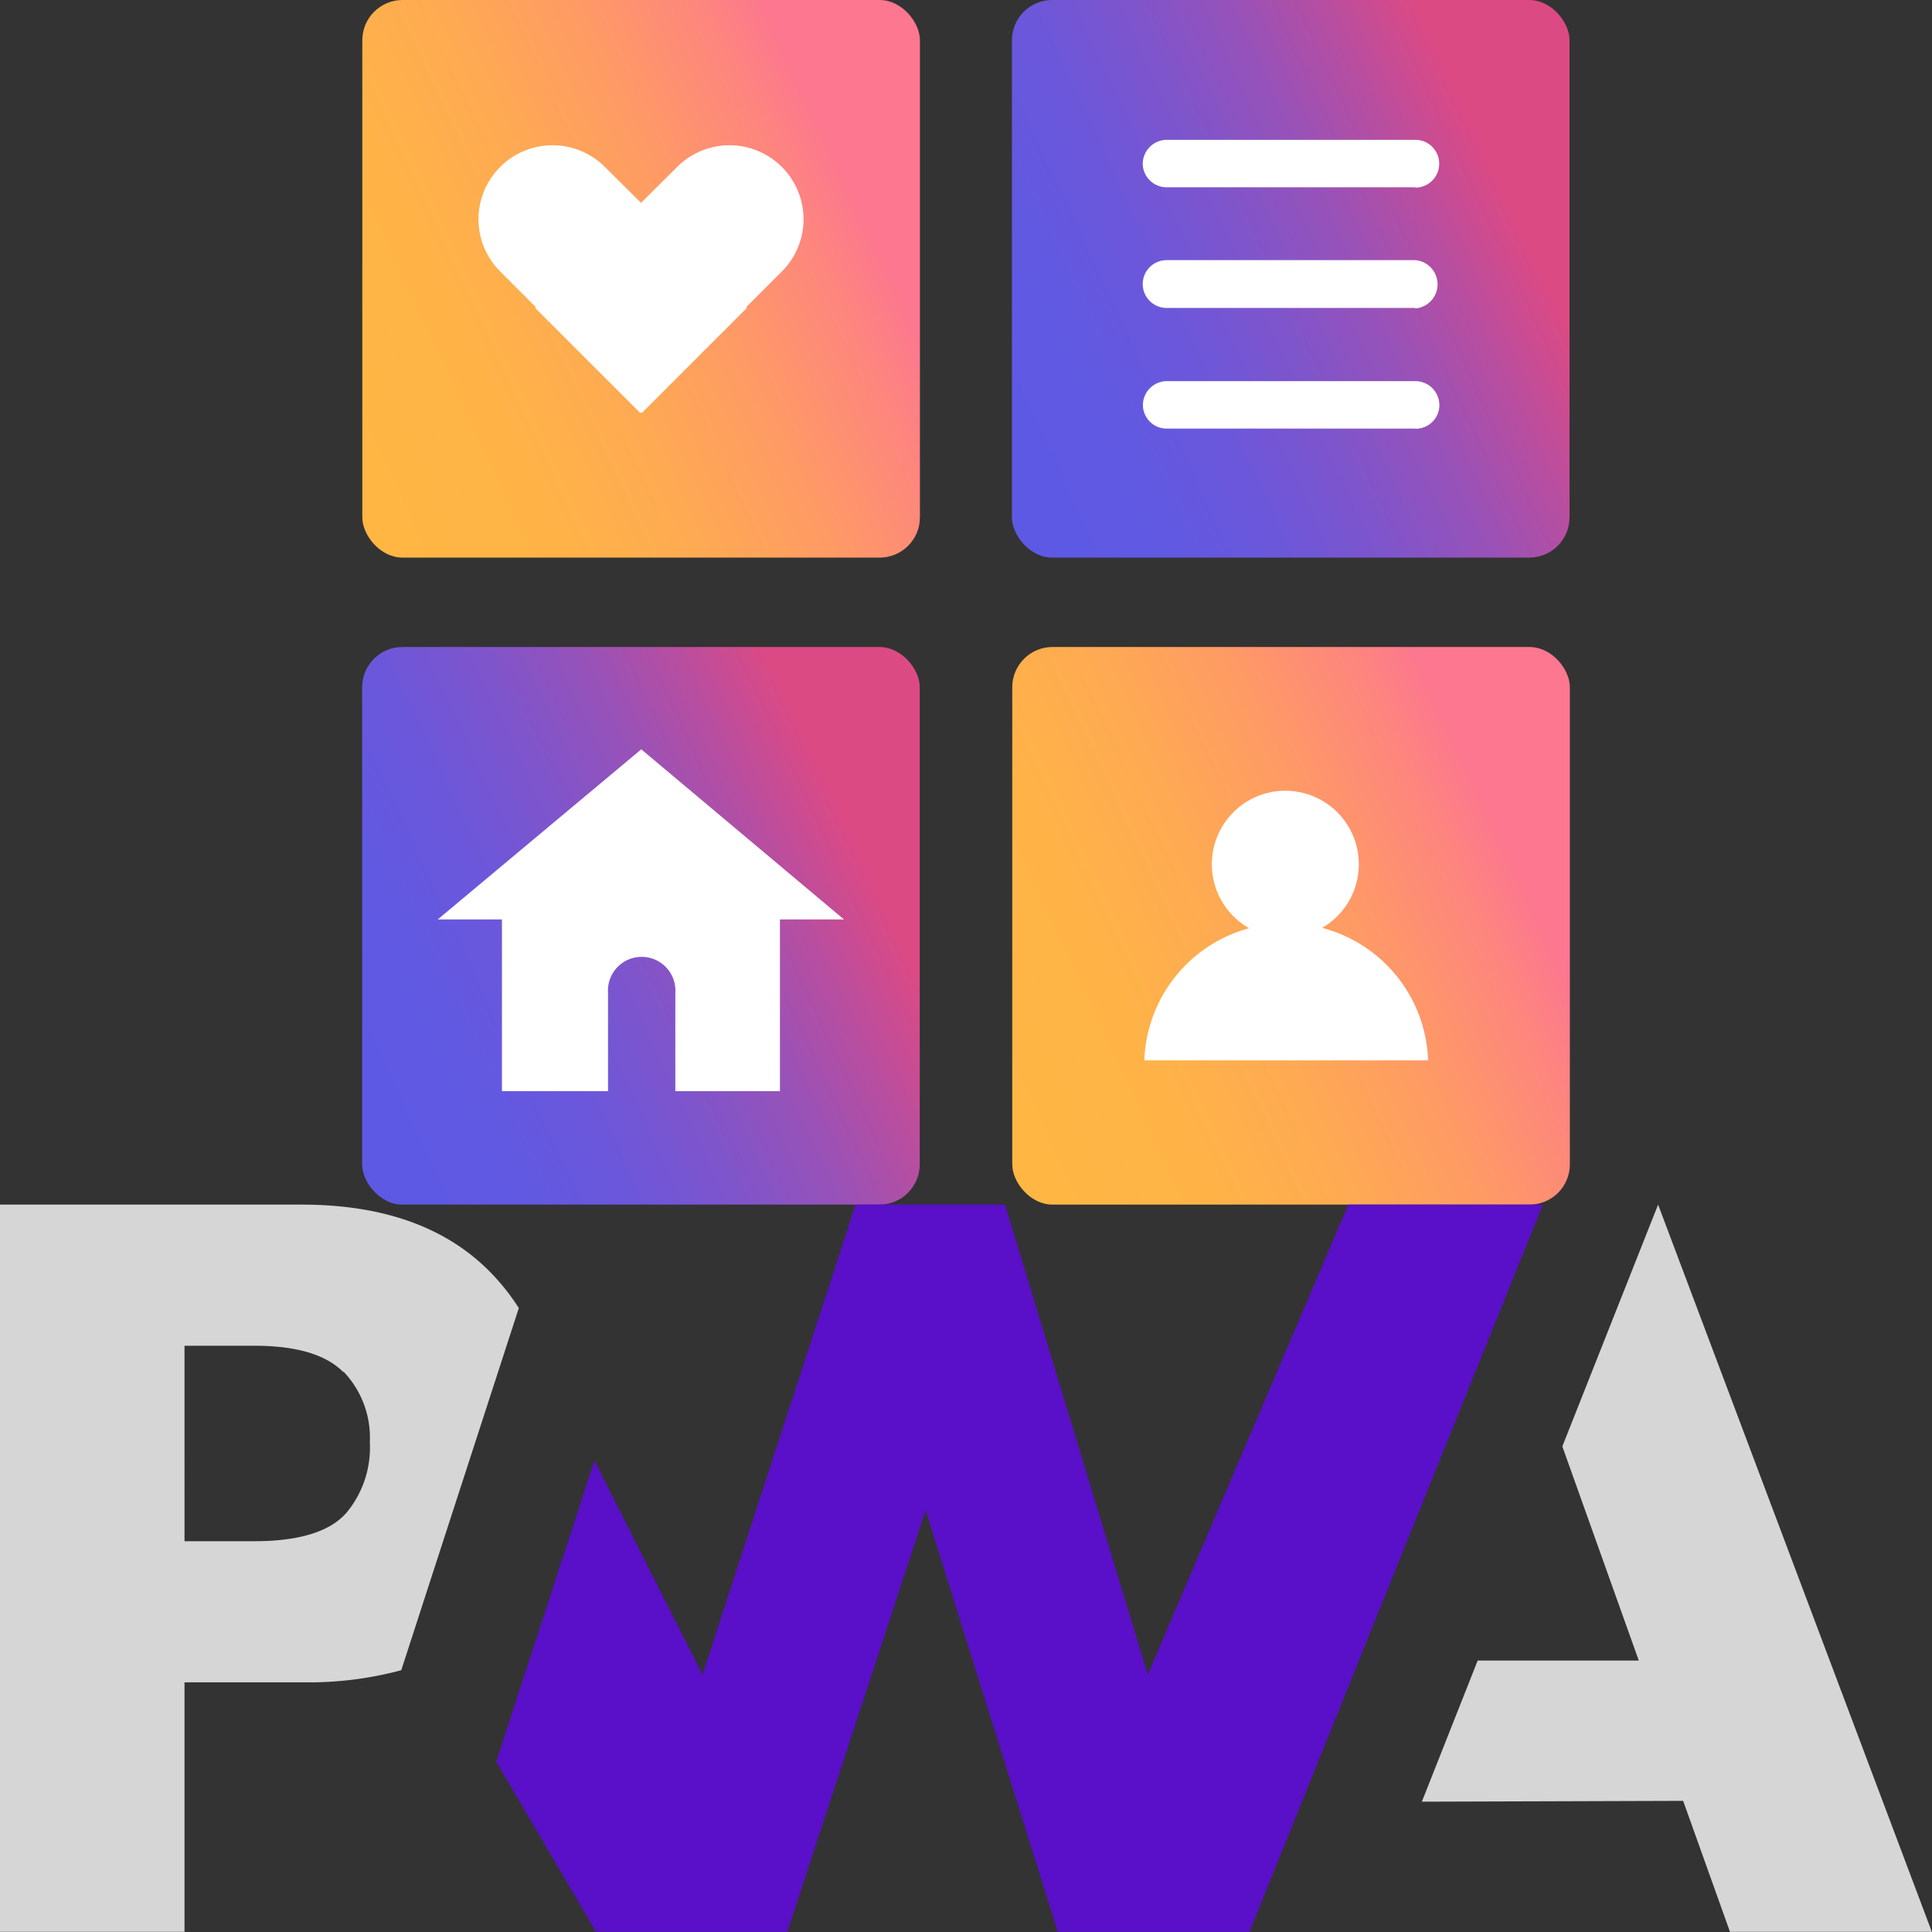<svg xmlns="http://www.w3.org/2000/svg" xmlns:xlink="http://www.w3.org/1999/xlink" viewBox="0 0 118.01 118.01"><rect x="0" y="0" width="118.01" height="118.01" fill="#333333" stroke="none"/><defs><linearGradient id="a" x1="20.4" x2="51.93" y1="-8.2" y2="-22.94" gradientTransform="translate(0 34)" gradientUnits="userSpaceOnUse"><stop offset=".01" stop-color="#ffb643"/><stop offset=".26" stop-color="#ffb347"/><stop offset=".48" stop-color="#feaa52"/><stop offset=".69" stop-color="#fe9b64"/><stop offset=".89" stop-color="#fd867d"/><stop offset="1" stop-color="#fc778f"/></linearGradient><linearGradient id="b" x1="60.08" x2="91.62" y1="-8.2" y2="-22.95" gradientTransform="translate(0 34)" gradientUnits="userSpaceOnUse"><stop offset=".01" stop-color="#5d59e5"/><stop offset=".21" stop-color="#6159e2"/><stop offset=".38" stop-color="#6c57da"/><stop offset=".54" stop-color="#7e55cc"/><stop offset=".71" stop-color="#9852b8"/><stop offset=".86" stop-color="#b94e9f"/><stop offset="1" stop-color="#dc4a84"/></linearGradient><linearGradient xlink:href="#b" id="c" x1="20.41" x2="51.93" y1="31.33" y2="16.57"/><linearGradient xlink:href="#a" id="d" x1="60.12" x2="91.66" y1="31.32" y2="16.56"/><style>.e,.f{fill:#fff}.f{opacity:.8}</style></defs><rect width="34.06" height="34.06" x="22.13" rx="2.46" style="fill:url(#a)"/><rect width="34.06" height="34.06" x="61.81" rx="2.46" style="fill:url(#b)"/><rect width="34.06" height="34.06" x="22.12" y="39.52" rx="2.46" style="fill:url(#c)"/><rect width="34.06" height="34.06" x="61.83" y="39.52" rx="2.46" style="fill:url(#d)"/><path d="M86.45 11.44H71.27A1.46 1.46 0 0 1 69.8 10a1.48 1.48 0 0 1 1.47-1.46h15.18a1.46 1.46 0 1 1 0 2.92Zm0 7.37H71.27a1.46 1.46 0 0 1-1.47-1.46 1.46 1.46 0 0 1 1.47-1.46h15.18a1.48 1.48 0 0 1 0 2.95Zm0 7.37H71.27a1.45 1.45 0 0 1-1.46-1.43 1.47 1.47 0 0 1 1.47-1.47h15.17a1.47 1.47 0 0 1 1.47 1.47 1.45 1.45 0 0 1-1.47 1.44Zm-40.83-7.37-6.42 6.42-8.65-8.65a4.51 4.51 0 0 1 0-6.38 4.52 4.52 0 0 1 6.4 0Z" class="e"/><path d="m32.69 18.81 6.42 6.42 8.65-8.65a4.51 4.51 0 0 0 0-6.38 4.52 4.52 0 0 0-6.4 0Zm18.86 37.35L39.17 45.77 26.74 56.16h3.92v10.49h6.48v-6a2.06 2.06 0 1 1 4.11 0v6h6.39V56.16ZM83 52.79a4.49 4.49 0 1 1-4.49-4.49A4.49 4.49 0 0 1 83 52.79Z" class="e"/><path d="M69.9 64.77a8.67 8.67 0 0 1 17.33 0" class="e"/><path d="m86.85 110.05 3.41-8.62h9.84l-4.67-13.08 5.85-14.77L118 118h-12.33l-2.86-8Z" class="f"/><path d="m76.32 118 17.92-44.42H82.36l-12.25 28.71-8.72-28.71h-9.13l-9.35 28.71-6.6-13.08-6 18.39L36.4 118h11.69l8.45-25.75L64.61 118Z" style="fill:#5a0fc8"/><path d="M11.27 102.76h7.32a21.78 21.78 0 0 0 5.92-.74l1.89-5.83 5.29-16.29a13.32 13.32 0 0 0-1.38-1.81q-4.08-4.52-11.92-4.51H0V118h11.27ZM21 83.8a5.83 5.83 0 0 1 1.59 4.29 6.23 6.23 0 0 1-1.4 4.28c-1 1.18-2.91 1.77-5.65 1.77h-4.27V82.2h4.26q3.84 0 5.43 1.6Z" class="f"/></svg>